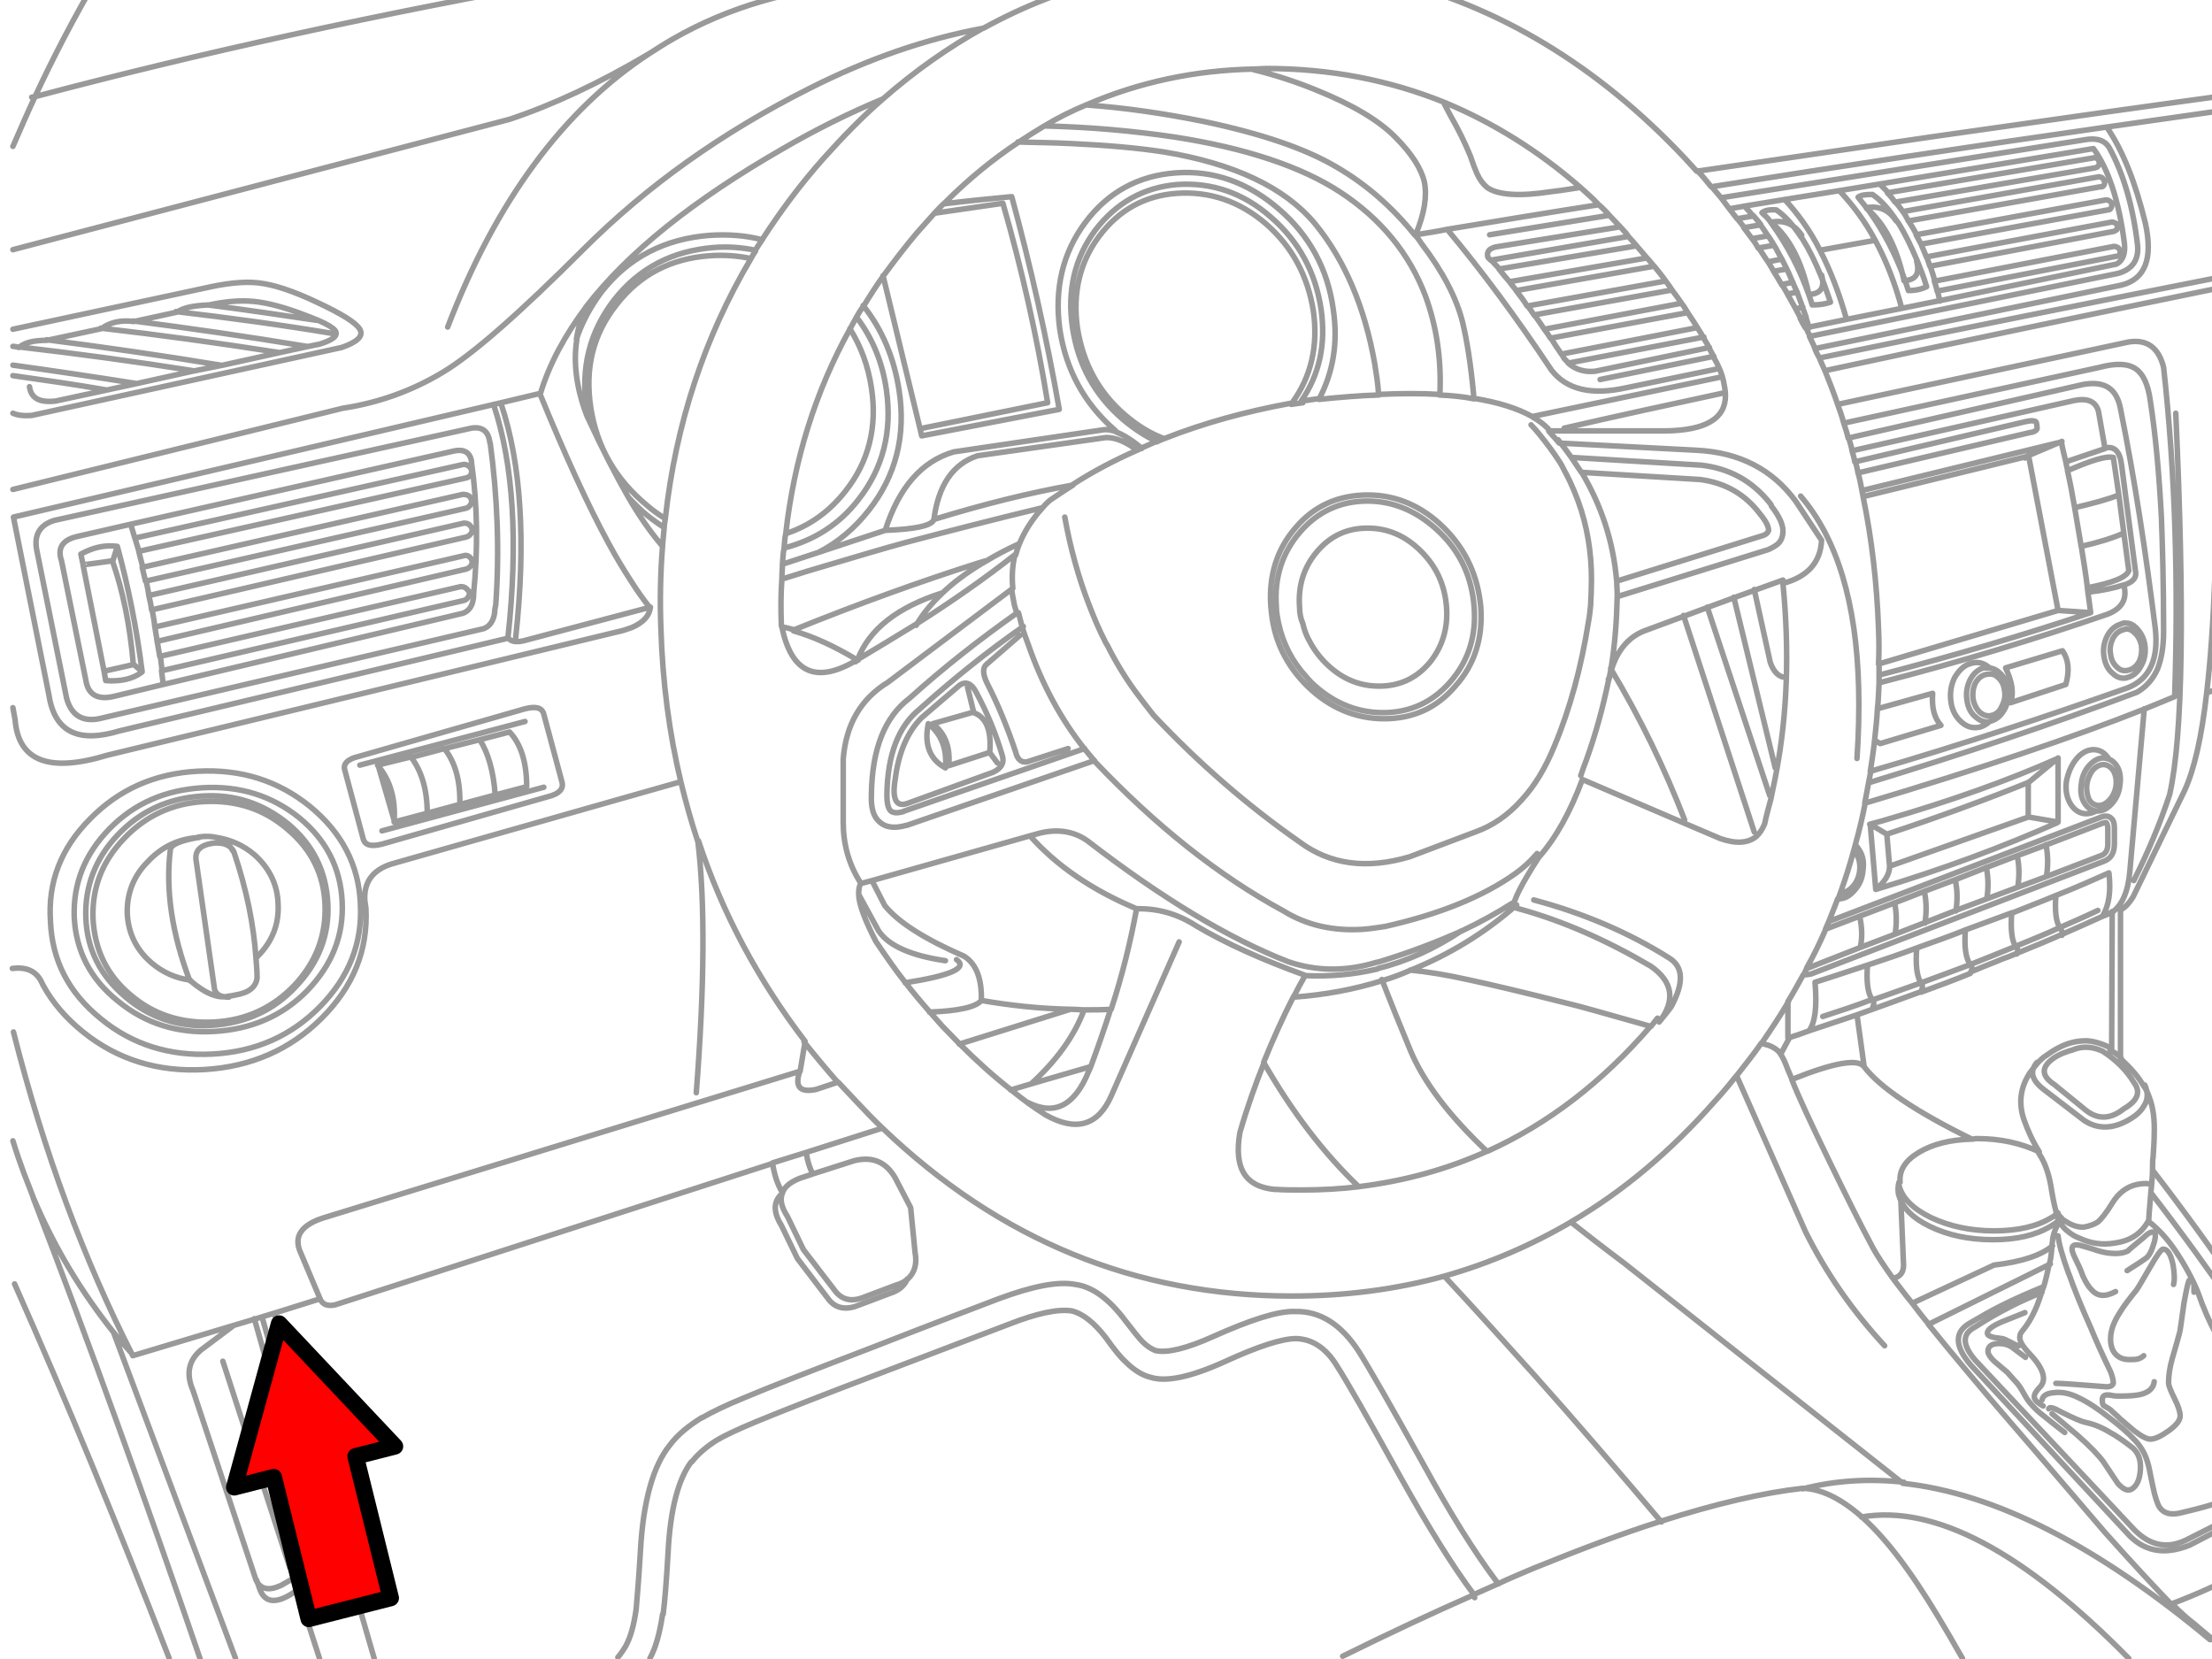 <?xml version="1.0" encoding="utf-8"?>

<!DOCTYPE svg PUBLIC "-//W3C//DTD SVG 1.1//EN" "http://www.w3.org/Graphics/SVG/1.1/DTD/svg11.dtd">
<svg version="1.1" id="Layer_1" xmlns="http://www.w3.org/2000/svg" xmlns:xlink="http://www.w3.org/1999/xlink" x="0px" y="0px"
	 width="400px" height="300px" viewBox="0 0 400 300" enable-background="new 0 0 400 300" xml:space="preserve">
<path fill="none" stroke="#999999" stroke-linecap="round" stroke-linejoin="round" stroke-miterlimit="3" d="M379.459,29.968
	c0.199-0.2,0.199-0.5,0.101-0.699c0-0.3-0.101-0.5-0.399-0.6c-0.199-0.2-0.399-0.2-0.699-0.101l-37.163,6.295
	c0.5,0.498,0.898,0.998,1.397,1.697l36.064-6.193C379.159,30.268,379.36,30.168,379.459,29.968L379.459,29.968z M380.457,33.465
	c0.102-0.2,0.2-0.5,0.102-0.699c-0.102-0.199-0.2-0.4-0.399-0.6c-0.199-0.1-0.399-0.2-0.6-0.2l-35.465,6.294
	c0.398,0.5,0.699,1.1,0.999,1.698l34.765-6.194C380.158,33.863,380.359,33.664,380.457,33.465z M382.557,40.357
	c-0.2-0.1-0.399-0.199-0.7-0.199l-33.467,6.293c0.2,0.5,0.398,1.1,0.6,1.699l33.168-6.295c0.199,0,0.399-0.199,0.6-0.3
	c0.1-0.2,0.199-0.5,0.1-0.698C382.955,40.656,382.756,40.458,382.557,40.357z M381.757,37.56c0.1-0.2,0.199-0.399,0.1-0.698
	c0-0.201-0.199-0.399-0.399-0.5c-0.198-0.201-0.398-0.201-0.698-0.201l-34.267,6.295c0.301,0.599,0.601,1.099,0.898,1.697
	l33.768-6.193C381.456,37.96,381.656,37.859,381.757,37.56z M383.256,46.052c0.1-0.2,0.198-0.5,0.1-0.699
	c-0.1-0.3-0.199-0.5-0.399-0.599c-0.199-0.1-0.398-0.2-0.699-0.2l-32.468,6.294c0.199,0.6,0.399,1.199,0.499,1.798l32.368-6.294
	C382.955,46.352,383.156,46.252,383.256,46.052L383.256,46.052z M381.456,26.771c2.599,4.796,4.297,10.689,5.097,17.683
	c0.199,2.598-0.999,4.297-3.598,4.996l-55.744,11.389c0.3,0.699,0.698,1.398,0.999,2.197l55.444-11.488
	c4.296-1.1,5.694-4.795,4.296-11.189c-1.798-7.393-4.097-13.187-6.992-17.383c-23.776,3.397-47.554,6.993-71.431,10.79l1.699,1.998
	l65.734-10.489C379.159,24.873,380.657,25.373,381.456,26.771z M311.228,35.762c0.499,0.699,0.999,1.298,1.498,1.998l2.797-0.5
	l7.293-1.199l9.89-1.598l7.293-1.199l38.563-6.395c2.697,3.697,4.595,9.392,5.594,17.084c0.2,1.798-0.198,3.097-1.397,3.796
	l-31.868,6.593l-6.895,1.398l-9.988,1.998l-6.794,1.398l-0.6,0.2c0.199,0.5,0.499,1.099,0.799,1.598 M380.957,22.975
	c8.192-1.197,16.283-2.297,24.477-3.496 M339.899,33.265c0.399,0.399,0.899,0.899,1.299,1.3l0.199,0.199 M336.002,35.662
	c0.5-0.399,1.299-0.5,2.598-0.5c1.599,1.099,2.997,2.697,4.396,4.795c0.102,0.1,0.2,0.3,0.301,0.398
	c1.198,1.898,2.298,4.196,3.396,6.793c0.6,1.5,1.199,2.997,1.698,4.695c-0.799,0.4-1.897,0.699-3.296,0.699
	c-0.2-0.6-0.399-1.299-0.601-1.799l0,0c-1.599-4.596-3.896-8.99-6.793-12.986C337.002,36.961,336.502,36.262,336.002,35.662
	L336.002,35.662z M342.697,36.462c0.499,0.599,0.999,1.198,1.398,1.798 M345.194,40.058c0.5,0.8,0.999,1.599,1.398,2.398
	 M337.5,37.56c2.299-0.399,4.097,0.4,5.396,2.398 M322.716,36.062c2.396,2.599,4.595,5.595,6.394,9.191l9.99-1.798
	c-1.799-3.397-3.996-6.295-6.494-8.991 M347.391,44.154c0.301,0.799,0.7,1.599,0.999,2.396 M350.388,52.746
	c0.101,0.5,0.301,1.099,0.398,1.697 M349.09,48.25c0.299,0.898,0.6,1.798,0.799,2.697 M327.711,55.143
	c-0.2-0.6-0.4-1.299-0.601-1.798l0,0c-1.599-4.595-3.896-8.991-6.794-12.987c-0.398-0.599-0.799-1.099-1.298-1.498
	c-0.101-0.101-0.3-0.301-0.399-0.399c0.499-0.4,1.299-0.601,2.598-0.5c1.599,1.099,2.998,2.696,4.396,4.795
	c0.101,0.101,0.199,0.299,0.299,0.399c1.199,1.897,2.299,4.096,3.396,6.793c0.6,1.498,1.1,2.996,1.699,4.694
	C330.207,54.943,329.11,55.143,327.711,55.143L327.711,55.143z M405.334,49.349c-25.774,5.095-51.25,10.19-76.324,15.386
	c0.299,0.799,0.699,1.599,0.999,2.297c24.476-5.295,49.551-10.489,75.325-15.783 M328.209,63.135c0.2,0.5,0.5,1.1,0.801,1.6
	 M333.406,76.521l46.254-10.09c2.997-0.799,5.194-0.699,6.594,0.301c1.3,0.898,2.197,2.797,2.598,5.793
	c0.999,6.494,1.599,13.487,1.998,20.979c0.2,5.295,0.399,12.188,0.399,20.68c0,2.798-0.399,4.995-1.1,6.793
	c-0.799,1.798-1.997,3.197-3.696,4.196c-15.385,5.794-31.567,11.188-48.552,16.383l-0.699,3.696
	c21.079-6.293,37.862-11.988,50.45-16.983c1.997-0.799,3.896-1.599,5.595-2.298c0.699-20.68,0.101-40.56-1.998-59.541
	c-0.898-3.596-2.997-5.095-6.293-4.595l-52.648,11.289C332.705,74.224,333.106,75.322,333.406,76.521
	c0.3,0.899,0.601,1.799,0.799,2.698l42.458-9.69c3.896-0.699,6.095,0.699,6.793,4.396c2.599,12.887,4.597,26.174,6.295,39.761
	c0.6,5.495-0.999,9.092-4.995,10.689c-14.687,5.195-30.07,10.29-46.454,15.084c-0.101,0.699-0.3,1.398-0.399,2.098 M336.701,88.71
	l36.063-8.792c0.2,1.199,0.5,2.298,0.8,3.596l7.093-2.396l-1.198-6.793c-0.5-1.698-1.897-2.397-4.396-1.898l-40.16,9.091
	c0.2,0.7,0.399,1.3,0.5,1.998l30.969-7.292c0.601-0.1,0.999-0.199,1.398-0.1c0.3,0,0.5,0.199,0.5,0.398l0.1,0.799
	c0.102,0.4-0.398,0.799-1.299,0.899l-31.068,7.292C336.302,86.611,336.502,87.611,336.701,88.71l0.199,1.099l29.371-7.193
	l6.594-2.797 M334.304,79.219c0.2,0.699,0.5,1.499,0.6,2.297 M335.503,83.415c0.199,0.698,0.398,1.499,0.499,2.198 M336.902,89.809
	c1.599,7.692,2.498,15.684,2.798,23.977c0.101,2.098,0.101,4.195,0,6.293l32.469-9.689l-5.296-27.771l-0.698,0.199 M330.009,67.031
	c0.799,1.998,1.599,3.996,2.297,6.094 M380.657,81.017c1.698-0.399,2.697,0.601,2.997,3.097l2.498,19.082
	c0.299,1.198-0.4,2.098-2.099,2.597c0.698,2.598-0.399,4.296-2.997,5.295c-12.787,4.396-26.475,8.592-41.259,12.388
	c-0.101,1.6-0.101,3.098-0.301,4.695l9.99-2.797c-0.2,2.597,0.3,4.494,1.498,5.794l-10.989,3.297c-0.398-0.2-0.698-0.399-0.999-0.7
	c-0.198,1.898-0.499,3.896-0.799,5.794 M375.163,91.807c3.396-0.799,5.994-1.499,7.992-2.298l-0.999-6.793
	c-1.398-0.3-4.097,0.599-8.292,2.397C374.365,87.311,374.764,89.509,375.163,91.807c0.399,2.299,0.8,4.695,1.198,7.094
	 M383.156,89.509l0.898,6.894l0.898,6.793c-0.398,1.198-2.896,2.197-7.492,3.097l0.101,0.799c2.697-0.3,4.896-0.799,6.394-1.299
	 M373.566,83.515c0.1,0.5,0.199,1.099,0.399,1.699 M344.294,50.748c2.197-0.1,2.896-1.299,2.298-3.497 M329.11,45.253
	c1.898,3.696,3.496,7.792,4.795,12.487 M339.1,43.455c1.998,3.695,3.597,7.791,4.795,12.287 M344.294,50.648
	c-1.3-5.895-3.496-10.291-6.794-12.988 M250.887-3.799c19.979,4.795,37.962,15.584,53.847,32.468l2.099,2.298
	c10.988-1.6,25.375-3.696,42.957-6.293c23.776-3.396,42.259-5.994,55.444-7.792 M384.055,96.402
	c-1.998,0.898-4.596,1.698-7.692,2.397c0.399,2.497,0.799,4.896,1.1,7.394 M372.166,110.388l5.895,0.399l-0.499-3.696
	 M384.555,112.686c0.6,0,1.198,0.299,1.697,0.799c0.8,0.799,1.398,1.799,1.599,3.098s0,2.598-0.6,3.695
	c-0.6,1.199-1.398,1.898-2.397,2.198c-0.1,0-0.199,0-0.299,0.101c-0.899,0.199-1.799-0.101-2.498-0.799
	c-0.898-0.699-1.398-1.799-1.599-3.098c-0.199-1.299,0-2.498,0.6-3.697c0.6-1.099,1.397-1.798,2.396-2.098
	C383.855,112.686,384.156,112.586,384.555,112.686L384.555,112.686z M385.952,114.384c0.699,0.599,1.1,1.397,1.298,2.397
	c0.102,0.998,0,1.897-0.398,2.797c-0.499,0.898-1.099,1.397-1.897,1.599c-0.799,0.2-1.499,0.101-2.099-0.5
	c-0.699-0.601-1.099-1.399-1.198-2.397c-0.2-1,0-1.898,0.399-2.797c0.5-0.899,1.099-1.398,1.897-1.599
	C384.655,113.585,385.354,113.785,385.952,114.384L385.952,114.384z M375.463,137.261c0.898-1.099,1.998-1.698,3.098-1.698
	c1.198,0,2.098,0.6,2.797,1.698c0.499,0.2,0.999,0.601,1.398,1.199c0.6,0.899,0.8,2.098,0.6,3.397c-0.1,1.299-0.6,2.498-1.398,3.396
	c-0.799,0.899-1.599,1.399-2.598,1.399h-0.3c-0.6,0.299-1.198,0.5-1.798,0.5c-1.1,0-2.099-0.601-2.798-1.699
	c-0.699-1.1-0.999-2.498-0.8-4.096C373.965,139.759,374.565,138.361,375.463,137.261L375.463,137.261z M379.06,146.652
	c-0.898-0.1-1.599-0.6-2.098-1.398c-0.601-0.898-0.8-2.098-0.601-3.396c0.101-1.299,0.601-2.498,1.398-3.396
	c0.8-0.898,1.697-1.398,2.598-1.398c0.3,0,0.6,0.1,0.999,0.2 M377.362,141.957c0.101-0.999,0.5-1.898,0.999-2.598
	c0.601-0.699,1.299-1.099,1.998-1.099s1.299,0.399,1.799,1.099c0.399,0.699,0.6,1.599,0.499,2.598
	c-0.1,0.998-0.499,1.898-1.099,2.598c-0.6,0.7-1.299,1.1-1.998,1.1c-0.8,0-1.398-0.4-1.799-1.1
	C377.461,143.855,377.262,142.955,377.362,141.957L377.362,141.957z M405.334,81.117c-2.697,4.994-4.297,12.586-4.797,22.776
	c-0.3,8.292-0.799,15.485-1.498,21.38l6.295-2.099 M399.039,125.273c-0.898,8.092-2.298,13.986-3.995,17.682l-9.291,19.182
	c-0.8,1.299-1.599,2.1-2.299,2.396v26.874l0.102,0.101c0.199,0.2,0.398,0.399,0.6,0.6c1.498,1.398,2.696,2.896,3.496,4.295
	l0.101,0.102c0.399,0.6,0.698,1.298,0.898,1.896c0.699,1.8,0.999,3.996,0.899,6.694c0,1.198-0.102,2.597-0.2,4.096
	c-0.102,0.699-0.102,1.498-0.102,2.397c5.396,6.993,10.79,14.386,15.984,22.078 M373.566,123.775l-9.99,3.297
	c0.601-1.698,0.3-3.797-0.898-6.295l10.29-3.097C374.065,119.279,374.265,121.277,373.566,123.775z M359.779,120.777
	c-0.999-0.898-2.097-1.199-3.396-0.799c-1.198,0.301-2.099,1.199-2.896,2.498c-0.7,1.399-0.898,2.797-0.7,4.396
	c0.2,1.598,0.9,2.797,1.899,3.695c0.999,0.899,2.097,1.199,3.396,0.899c0.6-0.2,1.198-0.5,1.697-0.999
	c-0.897,0.2-1.697-0.1-2.497-0.799c-0.898-0.699-1.397-1.698-1.598-3.098c-0.2-1.299,0-2.498,0.599-3.695
	c0.601-1.1,1.399-1.799,2.397-2.098C359.079,120.777,359.48,120.777,359.779,120.777c0.601,0.101,1.199,0.301,1.699,0.799
	c0.897,0.699,1.397,1.799,1.599,3.098c0.199,1.299,0,2.598-0.6,3.597c-0.6,1.099-1.398,1.798-2.397,2.099l-0.301,0.1
	 M378.061,110.787c-11.688,3.896-24.375,7.693-38.262,11.289c0,0.5,0,0.899,0,1.3 M339.498,128.171c-0.1,1.897-0.3,3.696-0.5,5.594
	 M325.614,89.709c6.594,7.691,10.09,19.279,10.489,34.666c0.1,3.996,0,8.292-0.3,12.787 M361.278,122.476
	c0.699,0.601,1.1,1.399,1.199,2.398c0.199,0.999,0,1.897-0.5,2.897c-0.399,0.898-0.999,1.397-1.798,1.598
	c-0.8,0.199-1.499,0-2.198-0.6c-0.6-0.6-0.999-1.398-1.199-2.398c-0.1-0.998,0-1.897,0.4-2.797c0.5-0.898,1.099-1.397,1.897-1.599
	C359.979,121.777,360.678,121.877,361.278,122.476L361.278,122.476z M339.799,120.078v2.099 M364.774,154.744l5.096-1.898
	l10.391-3.996c0.3-0.1,0.499-0.1,0.599-0.1c0.2,0.199,0.301,0.6,0.301,1.099v2.798c0,1.1-0.399,1.799-1.3,2.098l-9.89,3.797
	l-5.095,1.898l-5.596,2.098l-5.594,2.099l-5.595,2.196l-5.396,2.099l-6.294,2.397l-9.391,3.696l0,0c-0.102,0-0.102,0.101-0.3,0.101
	c-0.2,0.398-0.4,0.799-0.5,1.099c0.3,0.101,0.8,0,1.299-0.1l52.947-20.38c1.299-0.5,1.897-1.498,1.897-3.197v-2.797
	c0-0.899-0.199-1.499-0.6-1.799c-0.399-0.398-0.999-0.5-1.798-0.199l-49.251,18.882c-0.2,0.499-0.4,0.897-0.601,1.397l6.294-2.396
	l6.294-2.396l5.396-2.1l5.595-2.098l5.594-2.198L364.774,154.744c0.4,1.897,0.4,3.795,0.102,5.693 M353.584,159.14
	c0.399,1.897,0.399,3.796,0.102,5.595 M347.99,161.238c0.399,1.897,0.399,3.797,0.102,5.693 M364.475,171.128
	c2.697-1.1,5.395-2.198,7.992-3.396c-0.7-1.1-0.899-3.098-0.7-5.796c-2.599,1.101-5.294,2.099-7.992,3.197
	C363.574,168.031,363.775,170.029,364.475,171.128l0.1,0.1c0.3,0.3,0.399,0.699,0.101,1.299 M359.18,156.842
	c0.398,1.898,0.398,3.797,0.1,5.693 M326.113,176.223c-0.898,1.6-1.799,3.297-2.798,4.896v6.594c1.3-0.4,2.498-0.8,3.797-1.299
	c1.1-1.399,1.498-4.296,1.1-8.792c3.196-0.998,6.394-2.099,9.49-3.098c2.997-0.999,5.994-1.998,8.892-3.097
	c2.997-1.1,5.994-2.099,8.892-3.297c2.797-0.999,5.595-2.098,8.393-3.098 M338.199,149.05l0.999,11.788
	c1.698-1.398,2.498-2.797,2.498-4.195l-0.5-5.795L338.199,149.05z M341.198,150.848c9.69-3.195,18.282-6.395,25.675-9.391
	l5.194-4.295c-8.99,3.996-19.38,7.691-31.069,11.089c-0.897,0.3-1.896,0.5-2.896,0.799 M335.202,153.845
	c0.2,0.2,0.301,0.399,0.5,0.601c0.499,0.799,0.699,1.799,0.6,2.896c-0.101,1.1-0.499,2.098-1.198,2.896s-1.398,1.199-2.298,1.199
	l0,0l-0.399,1.098h0.101c0.999,0,1.998-0.498,2.896-1.598c0.898-1,1.398-2.197,1.498-3.695c0.2-1.5-0.1-2.698-0.799-3.697
	c-0.2-0.299-0.399-0.6-0.6-0.799C335.404,153.146,335.303,153.445,335.202,153.845c-0.698,2.599-1.498,5.095-2.396,7.593
	 M332.306,162.535c-0.499,1.398-1.1,2.798-1.599,4.098 M342.596,163.236c0.398,1.897,0.398,3.797,0.101,5.693 M346.592,171.527
	c-0.2,2.798,0,4.695,0.6,5.896l0.1,0.1l0.101,0.101v0.101c2.997-1.099,5.994-2.198,8.892-3.297c-0.799-1.1-1.099-3.098-0.898-6.095
	 M337.7,174.524c-0.2,2.697,0,4.695,0.6,5.794l0.101,0.2l0.1,0.101v0.101l0.101,0.101c2.997-0.999,5.895-2.099,8.791-3.098
	c0.2,0.199,0.301,0.6,0.2,0.999l-0.101,0.3c0,0.101-0.101,0.199-0.101,0.399c2.997-1.101,5.994-2.198,8.892-3.396
	c0.399-0.699,0.399-1.299,0-1.599c2.798-1.1,5.494-2.198,8.192-3.297 M338.699,180.818c0.101,0.199,0.199,0.499,0.101,0.899
	l-0.101,0.3c0,0.101-0.101,0.199-0.101,0.299 M327.112,186.413c2.897-0.999,5.794-1.898,8.691-2.897
	c3.896-1.397,7.792-2.797,11.588-4.196 M329.61,183.815c3.097-0.999,6.094-1.998,8.99-3.097 M335.803,183.516l1.299,9.392
	c2.797,3.695,9.29,8.092,19.479,13.087c0.301,0,0.5-0.101,0.899-0.101c4.195,0,7.892,0.799,11.288,2.397
	c-1.198-1.898-2.098-3.896-2.797-5.896c-0.999-2.997-0.601-5.794,1.099-8.392c0.5-0.699,0.999-1.298,1.499-1.897l0.101-0.101
	c0.398-0.399,0.799-0.799,1.299-1.099c1.498-1.1,2.997-1.898,4.396-2.299c0.999-0.3,1.998-0.398,2.997-0.398
	c1.498,0.1,2.997,0.6,4.495,1.397l0.101-24.774c-0.199,0.1-0.398,0.3-0.6,0.399c-0.3,0.1-0.6,0.299-0.999,0.399
	c-2.396,1.099-4.896,2.196-7.393,3.296c-2.697,1.199-5.396,2.298-8.093,3.396c-0.898,0.399-1.897,0.8-2.798,1.1
	c-1.598,0.699-3.297,1.299-4.895,1.998c-0.3,0.1-0.5,0.199-0.8,0.3 M336.302,165.734c0.399,1.897,0.5,3.795,0.101,5.594
	 M341.698,156.643l25.074-8.892v-6.294 M369.969,152.746c0.398,1.897,0.398,3.796,0.1,5.693 M379.36,164.635
	c-2.298,1.1-4.596,2.098-6.893,3.098l0.1,0.198l0.1,0.101c0.2,0.3,0.301,0.601,0.2,1.1 M387.75,128.171l-2.597,29.271
	c-0.301,3.797-1.398,6.295-3.298,7.594 M371.767,161.937c3.297-1.298,6.494-2.696,9.591-4.096c0.399,3.397,0,5.994-1.198,7.894
	 M370.768,191.808c-1.698,1.498-1.398,2.897,0.699,4.296l5.395,4.396c2.299,1.998,4.696,1.998,7.193,0
	c2.598-1.499,3.098-3.099,1.798-4.795c-1.198-1.998-2.997-3.896-5.594-5.596c-1.898-0.898-3.797-0.999-5.596-0.199l-0.398,0.1
	C372.665,190.509,371.568,191.108,370.768,191.808L370.768,191.808z M383.556,191.308c-0.601-0.599-1.3-1.099-1.998-1.397
	 M366.871,147.751l5.295,0.899v-11.59 M337.301,145.154c-0.499,2.597-1.1,5.095-1.798,7.592 M339.198,160.838
	c11.988-3.596,22.979-7.691,32.867-12.088 M393.446,74.724c1.6,35.265,1.299,58.242-1.099,68.933
	c-1.698,5.193-3.896,10.39-6.494,15.584 M389.05,214.585c0-0.601-0.898-0.699-2.599-0.399c-1.896,0.399-3.396,1.599-4.495,3.396
	s-1.997,2.896-2.598,3.396c-0.6,0.399-1.397,0.699-2.396,0.898c-0.8,0.101-1.799-0.101-2.897-0.698c-0.3-0.2-0.699-0.4-0.999-0.6
	l-0.999-1.101l-0.199,0.102c0.101,0.499,0.299,0.897,0.499,1.099v0.1l0.102,0.2c0.398,0.699,0.897,1.299,1.598,1.798
	c0.5,0.4,1.101,0.801,1.898,1.1c2.098,0.999,4.296,1.3,6.493,0.898c2.798-0.398,4.795-1.697,6.095-4.096
	c0.1-1.898,0.299-3.597,0.398-5.194L389.05,214.585L389.05,214.585c0.101-1.1,0.198-2.198,0.198-3.197 M368.369,192.107
	c-1.397,1.6-0.999,3.196,1.199,4.896l7.292,5.595c2.698,1.798,5.795,1.6,9.191-0.8c0.799-0.599,1.299-1.198,1.697-1.897
	c0.699-1.1,0.699-2.396,0.101-3.695 M368.571,208.291l0.199,0.398c0.999,1.499,1.699,3.497,2.099,5.794
	c0.3,1.898,0.6,3.397,0.898,4.496l0.399,0.399 M371.767,218.98c0,0.2,0.101,0.399,0.101,0.601c-0.3,0.198-0.5,0.398-0.898,0.6
	c-2.599,1.598-6.094,2.397-10.391,2.397c-4.195,0-7.991-0.801-11.389-2.397c-3.297-1.599-5.295-3.597-5.795-5.895
	c0-0.2,0-0.301,0-0.5c-0.199,0.698-0.199,1.398-0.1,2.099l0.1,0.3c0.6,2.197,2.498,4.097,5.595,5.594
	c3.297,1.6,7.095,2.398,11.39,2.398c4.296,0,7.691-0.8,10.39-2.398c0.5-0.3,0.999-0.599,1.399-0.999 M384.655,229.77
	c1.898-1.197,3.098-1.998,3.596-2.396c0.4-0.399,0.801-1.1,1.101-2.099c0.398-1.099,0.499-1.897,0.3-2.298
	c-0.3-0.398-0.999-0.2-1.998,0.799c-1.799,1.499-2.798,2.299-2.798,2.398c-0.898,0.499-2.098,0.599-3.695,0.399
	c-0.7-0.102-1.599-0.301-2.697-0.7c-1.299-0.399-1.998-0.6-2.397-0.698c-0.699-0.101-1.099-0.101-1.299,0.299
	c-0.199,0.399,0,1.101,0.5,2.1c0.398,0.799,0.898,1.798,1.397,3.195c0.5,1.1,0.999,1.898,1.499,2.398
	c1.1,1.298,2.497,1.397,4.396,0.398 M372.467,220.879c-0.801,1.198-1.199,2.396-1.299,3.396c0,0.301-0.102,0.6-0.102,0.899
	c-0.1,1.398-0.199,2.396-0.398,3.097l-0.101,0.3c-0.3,1.398-0.6,2.798-0.999,4.097c-0.101,0.3-0.3,0.699-0.398,0.999
	c0,0.1-0.102,0.3-0.102,0.398c-0.199,0.699-0.499,1.398-0.699,1.998c-0.499,1.198-0.999,2.197-1.498,2.997
	c-0.199,0.3-0.5,0.799-0.999,1.398c-0.398,0.5-0.6,0.799-0.6,1.1c-0.199,0.799,0.399,1.798,1.698,3.196
	c2.598,2.697,3.197,4.795,1.897,6.094c-0.699,0.699-0.999,1.299-0.999,1.599c-0.101,0.601,0.499,1.199,1.599,1.799 M372.166,223.476
	c0.101,1.199,0.699,3.497,1.897,6.794l0.101,0.199c0.8,2.298,2.099,5.595,3.896,9.591c0.898,2.197,2.099,4.896,3.597,7.992
	c0.399,0.999,0.5,1.698,0.5,2.098c-0.2,0.5-0.7,0.699-1.599,0.601c-4.995-0.399-7.894-0.601-8.792-0.601 M387.652,245.154
	c-0.3,0.301-0.699,0.5-1.099,0.601c-0.4,0.1-0.899,0.1-1.499,0.1c-1.199,0-1.998-0.398-2.599-1.099
	c-0.499-0.6-0.799-1.499-0.799-2.598c0-1.599,0.6-3.196,1.798-4.995c0.601-0.998,1.6-2.298,2.897-3.896
	c0.3-0.398,1.099-1.798,2.497-4.194c1.198-2.099,1.998-3.197,2.298-3.197c0.8,0,1.398,0.898,1.799,2.798
	c0.299,1.698,0.299,2.897,0.1,3.596 M388.551,220.879c1.896,1.498,3.496,3.297,4.895,5.395c1.798,2.697,3.099,5.194,3.996,7.394
	c0.999,2.896,2.098,5.395,3.396,7.792c1.397,2.598,2.896,4.694,4.495,6.294 M396.741,233.666c0-0.601,0-0.999,0-1.299
	c-0.1-0.601-0.398-0.899-0.799-0.899c-0.2,0-0.5,1.398-0.999,4.097c-0.5,3.396-0.7,5.194-0.8,5.396
	c-0.3,1.099-0.699,2.598-1.299,4.595c-0.499,1.698-0.699,3.197-0.699,4.496c0,0.499,0.4,1.498,1.099,2.896
	c0.7,1.399,0.999,2.398,0.999,3.099c0,0.799-0.697,1.698-2.098,2.697c-1.398,0.998-2.497,1.498-3.297,1.498
	c-0.601,0-1.599-0.499-2.896-1.498c-1.198-0.999-1.897-1.6-2.099-1.8c-0.299-0.198-0.599-0.499-1.099-0.999
	c-0.6-0.499-0.999-0.897-1.1-0.999c0,0-0.398-0.299-1.099-0.698c-0.3-0.101-0.399-0.499-0.399-1.1c0-0.6,0.3-0.898,0.898-0.898
	c0.2,0,0.5,0,0.898,0.101c0.399,0.101,0.898,0.101,1.498,0.101c1.699,0,3.099-0.101,3.996-0.399c1.299-0.399,1.998-1.199,2.1-2.198
	 M388.949,215.684c5.494,7.093,10.89,14.586,16.385,22.479 M343.595,213.785c-0.2-2.099,0.898-3.896,3.396-5.396
	c2.498-1.498,5.695-2.297,9.491-2.396 M337.102,192.906c-1.1-1.499-5.396-0.8-13.087,2.298c1.198,3.097,3.496,7.991,6.692,14.585
	c3.098,6.395,5.795,11.789,7.992,15.885c0.699,1.299,1.897,3.097,3.597,5.495c1.499-0.301,2.099-1.3,1.897-3.099l-0.499-11.987
	 M342.296,231.169c0.999,1.298,2.099,2.797,3.497,4.495l14.784-6.895c5.096-0.599,8.593-1.798,10.591-3.496 M365.073,243.356
	c-0.2,0-0.7-0.199-1.398-0.6c-0.8-0.399-1.398-0.699-1.6-0.699c-0.599-0.1-0.998-0.1-1.498-0.2c-0.8-0.198-1.198-0.398-1.198-0.799
	c0-0.6,0.898-1.299,2.797-2.098c0.999-0.399,2.299-0.899,3.996-1.6 M366.273,245.454c-1.198-0.899-1.998-1.498-2.396-1.798
	c-0.699-0.5-1.499-0.699-2.397-0.699c-1.299,0-1.998,0.499-1.998,1.397c0,0.499,0.499,1.3,1.6,2.197
	c0.599,0.5,1.197,0.999,1.896,1.599c0.899,0.999,1.499,1.698,1.798,1.998c0.5,0.601,0.899,1.3,1.399,2.198
	c0.599,1.099,1.697,2.397,3.396,3.696c0.899,0.699,2.197,1.798,3.796,2.997 M369.57,232.667c-2.697,1.099-5.194,2.196-7.593,3.396
	c-1.998,0.999-3.896,2.099-5.595,3.098c-2.997,1.599-2.997,4.195,0,7.691l28.071,30.171c2.997,3.496,6.793,4.295,11.489,2.397
	l9.29-4.796 M405.334,273.427l-10.092,5.095c-3.396,1.6-6.492,0.999-9.391-1.998l-28.671-30.568c-2.398-2.799-2.398-4.796,0-5.994
	c1.998-1.299,4.194-2.599,6.793-3.896c1.599-0.8,3.396-1.599,5.295-2.396 M345.793,235.664c0.898,1.197,1.897,2.497,2.995,3.796
	l21.979-10.89 M354.884,299.9c-0.899-1.499-1.6-2.797-2.298-3.996c-2.798-4.795-5.295-8.791-7.594-11.987
	c-2.896-4.097-5.693-7.293-8.392-9.69c-3.796-3.297-7.293-4.995-10.589-5.095c-7.193,0.799-15.784,2.797-25.774,5.994
	c-6.993,2.197-14.586,5.095-22.978,8.491c-2.099,0.898-4.296,1.798-6.395,2.797l-4.496,1.998c0.102,0.2,0.2,0.3,0.301,0.5
	 M369.27,253.146c0.1-0.698,0.799-1.198,2.098-1.299c1.398-0.199,2.897,0.101,4.496,0.899c1.698,0.799,3.496,1.998,5.396,3.496
	c1.998,1.499,3.596,2.896,4.896,4.296c1.099,1.198,1.798,2.498,2.197,3.896c0.3,0.898,0.499,2.297,0.898,4.097
	c0.399,2.098,0.898,3.496,1.3,4.096c0.799,1.099,2.098,1.398,3.996,0.898c3.396-0.8,5.493-1.397,6.492-1.799
	c2.298-0.897,3.796-1.998,4.396-3.396 M371.068,255.645c0.5,0.399,1.998,1.697,4.496,3.796c2.397,2.099,3.996,3.796,4.795,4.896
	l2.598,3.896c0.999,1.1,1.799,1.498,2.599,0.999c0.897-0.599,1.397-1.798,1.498-3.497c0.101-1.798-0.399-3.096-1.498-3.995
	c-1.699-1.299-2.997-2.197-3.797-2.598c-1.599-0.999-3.098-1.599-4.495-1.897c-0.999-0.199-2.498-0.898-4.496-1.897
	c-1.398-0.8-2.197-0.999-2.297-0.6 M405.334,284.315c-3.896,2.099-8.094,3.996-12.589,5.694c1.498,1.499,2.798,2.697,3.996,3.597
	c1.1,0.899,2.099,1.798,3.098,2.599c0.999,0.898,1.997,1.697,2.896,2.597c0.399,0.301,0.799,0.7,1.099,0.999 M348.691,239.46
	c4.195,5.194,9.19,11.188,14.984,17.882c3.196,3.697,8.892,10.291,16.982,19.781c4.896,5.494,8.893,9.79,11.988,12.986
	 M336.602,274.325c13.287-2.298,29.371,6.294,48.353,25.574 M340.798,243.356c-5.896-6.394-10.591-13.187-14.286-20.58
	l-12.487-28.271c-1.199,1.498-2.498,3.097-3.896,4.596c-7.992,9.091-16.685,16.384-26.074,21.878
	c2.396,1.898,5.595,4.396,9.591,7.394l50.45,39.859c16.683,1.8,35.165,11.289,55.545,28.272 M213.225,170.328l-12.289,27.873
	c-2.397,5.395-6.395,6.492-11.888,3.396c-1.1-0.699-2.099-1.397-3.098-2.098c-1.099-0.799-2.098-1.6-3.097-2.397
	c-3.196-2.498-6.293-5.295-9.291-8.292c-1.099-1.099-2.098-2.198-3.197-3.297c-0.799-0.898-1.498-1.698-2.297-2.598
	c-1.499-1.698-2.997-3.496-4.396-5.295c-1.898-2.397-3.598-4.896-5.295-7.394c-1.998-3.896-3.098-6.793-3.098-8.591
	c0-0.8,0.101-1.499,0.399-1.897c-2.198-3.396-3.197-7.094-3.197-11.09v-11.388c0.5-6.293,3.197-10.89,8.092-13.886l22.578-16.983
	c-0.2-2.098-0.1-4.096,0.399-6.094c-5.596,4.396-11.589,8.592-18.083,12.688c-3.396,2.098-6.894,4.195-10.39,6.293l-0.5,0.301
	c-7.093,4.096-11.487,1.998-13.187-6.194c-0.1-0.101-0.1-0.3-0.1-0.399c-0.101-2.797-0.101-5.595,0.1-8.293
	c0-0.898,0.1-1.797,0.1-2.697c0.101-1,0.101-1.998,0.299-2.897c0.101-0.899,0.101-1.798,0.301-2.597
	c1.499-13.387,5.395-25.773,11.588-36.963c0.399-0.699,0.799-1.499,1.199-2.198c0.398-0.699,0.799-1.397,1.298-1.998
	c1.099-1.798,2.298-3.696,3.597-5.495c1.898-2.597,3.896-5.195,5.994-7.691c1.099-1.199,2.197-2.498,3.296-3.696
	c0.6-0.601,1.099-1.199,1.798-1.798c4.196-4.196,8.691-7.893,13.387-10.989c1.499-0.999,3.098-1.998,4.597-2.896
	c2.498-1.5,5.095-2.797,7.792-3.896c9.291-3.996,19.381-6.194,30.17-6.395c0.699,0,1.499-0.1,2.198-0.1
	c11.487,0,22.277,2.098,32.366,6.194c8.593,3.597,16.685,8.592,24.276,15.185c1.1,0.999,2.298,1.998,3.396,3.197
	c0.699,0.599,1.398,1.299,1.998,1.998l1.898,1.998l1.099,1.199l0.5,0.699c0.499,0.5,0.999,1.098,1.498,1.697
	c0.601,0.7,1.199,1.398,1.798,2.098c0.5,0.5,0.899,1.1,1.398,1.6c0.7,0.898,1.399,1.697,1.998,2.597c0.4,0.5,0.8,1.099,1.199,1.698
	c0.6,0.799,1.199,1.599,1.798,2.498c0.399,0.5,0.7,1.099,1.1,1.697c0.601,0.899,1.198,1.799,1.798,2.797
	c0.399,0.601,0.699,1.1,1,1.699c0.398,0.6,0.8,1.299,1.099,1.998l0.699,1.299l0.101,0.299l0.1,0.201
	c0.399,0.699,0.699,1.397,0.999,2.098c0.2,0.5,0.399,1.099,0.5,1.599c0.199,0.999,0.399,1.898,0.399,2.798
	c0,4.195-3.597,6.293-10.89,6.394h-21.079c0.199,0.2,0.3,0.399,0.5,0.599c0.499,0.5,0.897,0.999,1.397,1.6l24.875,1.299
	c7.793,0.398,13.688,3.496,17.882,9.191l4.696,7.092c-0.2,3.996-2.498,6.594-6.993,7.793c0.299,2.996,0.499,5.994,0.601,9.091
	c0.1,2.897,0.1,5.794,0,8.592c-0.2,5.694-0.8,11.188-1.8,16.483c-0.3,1.697-0.698,3.295-0.997,4.895
	c-0.4,1.499-0.801,2.896-1.101,4.396c-0.398,0.998-0.897,1.697-1.498,2.297c-1.499,1.199-3.597,1.398-6.494,0.4l-6.094-2.599
	l-18.881-8.093c-2.198,5.896-4.796,10.59-7.893,14.087c-3.098,4.795-4.597,7.792-4.597,8.991l0.999,0.299
	c7.992,2.197,15.885,5.694,23.877,10.391c3.995,2.797,4.495,6.193,1.498,10.09c0.699-0.898,1.499-1.799,2.198-2.797
	c2.297-4.296,2.197-7.192-0.4-8.792c-7.292-4.595-15.483-8.092-24.476-10.489 M312.726,37.76c0.5,0.6,0.899,1.199,1.397,1.798
	l2.897-0.5c-0.5-0.599-0.999-1.198-1.499-1.698 M314.123,39.459c0.399,0.599,0.899,1.099,1.3,1.697l2.997-0.5
	c-0.399-0.6-0.899-1.099-1.398-1.697 M315.323,41.156c0.5,0.699,1,1.3,1.499,1.998l2.897-0.5c-0.499-0.699-0.899-1.397-1.399-1.998
	 M319.719,42.654c0.398,0.5,0.699,1.1,1.099,1.698c0.499,0.8,0.899,1.698,1.399,2.498c0.299,0.601,0.599,1.199,0.897,1.798
	c0.399,0.799,0.699,1.6,1.101,2.498c0.299,0.6,0.499,1.199,0.799,1.799c0.299,0.898,0.699,1.797,0.999,2.797
	c0.199,0.6,0.499,1.199,0.6,1.797c0.199,0.601,0.399,1.199,0.499,1.799 M322.217,46.851l-2.498,0.5c0.3,0.5,0.699,1.099,0.999,1.698
	l2.396-0.398 M316.822,43.154c0.4,0.5,0.8,1.1,1.1,1.698l2.896-0.5 M318.021,44.853c0.6,0.8,1.099,1.698,1.698,2.498
	 M320.418,40.158c2.298-0.399,4.096,0.398,5.395,2.396 M306.932,30.867c0.897,0.898,1.698,1.897,2.497,2.896 M261.177,18.779
	c0.398,0.799,0.799,1.498,1.099,2.099c1.499,2.598,2.697,5.095,3.597,7.293c0.499,1.498,0.899,2.497,1.198,3.196
	c0.5,1.099,1.101,1.897,1.799,2.498c1.898,1.397,5.794,1.697,11.588,0.799c0.899-0.1,2.498-0.301,4.896-0.699 M226.612,12.585
	c3.696,0.899,7.492,2.098,11.389,3.696c6.693,2.697,11.488,5.595,14.386,8.592c2.997,2.996,4.696,5.794,5.194,8.092
	c0.5,2.498,0,5.693-1.599,9.491c1.898-0.3,3.896-0.601,5.794-0.999c9.092-1.499,18.083-2.997,27.073-4.396 M255.882,42.456
	c0.398,0.5,0.8,0.999,1.099,1.499c3.896,5.095,6.395,9.89,7.493,14.285c0.799,3.297,1.498,7.692,1.998,13.088c0,0.199,0,0.5,0,0.699
	c4.396,0.699,7.892,1.797,10.589,3.297c11.389-2.397,22.878-4.795,34.366-7.193 M292.744,41.057l-22.276,3.598
	c-1.199,0.299-1.698,0.898-1.399,1.897c0.2,0.2,0.3,0.3,0.5,0.5l24.875-4.295 M302.336,52.445l-24.877,4.496
	c0.601,0.799,1.199,1.698,1.8,2.598l24.774-4.695 M295.943,44.453l-24.876,4.197c0.6,0.799,1.199,1.498,1.898,2.297l24.774-4.295
	 M299.038,48.15l-24.875,4.396c0.699,0.899,1.398,1.798,1.998,2.797l24.875-4.496 M272.965,50.947
	c0.398,0.599,0.898,1.099,1.299,1.697 M306.932,59.238l-24.576,4.795c0.2,0.201,0.3,0.5,0.5,0.8c0.3,0.299,0.499,0.599,0.899,0.799
	l24.375-4.694 M305.133,56.542l-24.676,4.596c0.6,0.999,1.198,1.897,1.897,2.897 M279.259,59.539c0.398,0.5,0.799,1.099,1.099,1.599
	 M276.262,55.343c0.398,0.5,0.799,1.099,1.197,1.698 M184.053,25.672c2.696,0.1,5.994,0.1,9.89,0.3
	c6.395,0.3,11.888,0.799,16.483,1.499c12.688,2.098,21.879,6.395,27.373,12.987c5.395,6.593,8.99,15.085,10.789,25.274
	c0.3,1.898,0.6,3.696,0.699,5.594c4.096-0.199,7.792-0.199,11.088,0c0.302-6.394-0.6-12.287-2.598-17.781
	c-2.896-7.692-8.091-13.986-15.384-18.781c-6.993-4.595-17.084-7.992-30.07-9.99c-7.393-1.099-15.185-1.799-23.477-1.998
	 M260.278,71.427c2.198,0.101,4.296,0.3,6.294,0.699 M260.377,96.302c3.797,3.696,5.795,8.192,6.193,13.485
	c0.399,5.195-0.999,9.69-4.296,13.488c-3.196,3.695-7.293,5.594-12.188,5.594c-4.896,0-9.291-1.897-13.087-5.594
	c-0.2-0.301-0.5-0.5-0.699-0.8c-2.599-2.797-4.296-6.094-5.097-9.79c-0.198-0.999-0.398-1.998-0.398-2.996
	c-0.399-5.296,1.099-9.791,4.296-13.488c3.197-3.695,7.293-5.594,12.188-5.594C252.186,90.607,256.58,92.605,260.377,96.302
	L260.377,96.302z M261.177,95.503c3.996,3.996,6.094,8.791,6.594,14.286c0.399,5.595-1.1,10.39-4.596,14.285
	c-3.396,3.996-7.692,5.895-12.888,5.895c-5.194,0-9.891-1.998-13.887-5.895l-0.1-0.1c-3.197-3.197-5.295-6.992-6.096-11.289
	c-0.198-0.998-0.3-1.998-0.398-2.996c-0.399-5.596,1.099-10.391,4.496-14.287c3.396-3.996,7.792-5.894,13.087-5.894
	C252.486,89.509,257.181,91.507,261.177,95.503z M281.757,79.519c0.799,0.999,1.598,2.099,2.396,3.197l23.376,1.397h0.102
	c5.095,0.601,9.091,2.797,12.287,6.693c0.101,0.2,0.3,0.301,0.398,0.6v0.101c1.399,1.798,2.1,3.297,2.1,4.496
	c0,0.999-0.301,1.897-1.101,2.498c-0.398,0.3-0.897,0.599-1.598,0.899l0,0l-27.273,8.491c-0.1,4.296-0.398,8.591-1.099,12.888
	l-0.399,2.098c0.2-0.699,0.299-1.299,0.499-1.898c1.101-3.496,3.099-5.794,5.896-6.893l7.293-2.697l4.296-1.6l4.895-1.797
	l3.598-1.299l4.994-1.798 M276.862,76.822c0.499,0.5,0.999,1.099,1.498,1.697c1.299,1.6,2.498,3.197,3.597,4.896
	c0.399,0.599,0.699,1.199,0.999,1.798c1.199,2.198,2.198,4.595,2.997,7.093c1.398,4.496,1.998,9.291,1.798,14.286
	c0,0.899-0.1,1.798-0.1,2.696c-0.1,1-0.2,2.099-0.398,3.098c-1.3,8.191-3.298,15.686-6.194,22.578
	c-1.599,3.896-3.496,7.093-5.895,9.689c-2.497,2.797-5.295,4.695-8.392,5.795l-11.889,4.494c-7.792,2.299-14.387,1.399-19.881-2.695
	c-9.591-6.694-18.382-14.387-26.373-22.879c-1.101-1.397-2.198-2.797-3.298-4.295c-1.897-2.598-3.596-5.395-5.095-8.392
	c-0.1-0.2-0.3-0.399-0.398-0.7c-1.1-2.098-1.998-4.295-2.897-6.593c-1.897-4.896-3.396-10.29-4.396-15.884 M284.155,82.716
	c0.601,0.899,1.198,1.798,1.798,2.696l21.479,1.3c4.596,0.599,8.191,2.696,10.889,6.293l0,0c0.999,1.198,1.499,2.198,1.499,2.897
	c-0.1,0.399-0.398,0.698-0.898,0.898l-26.573,8.292l0.1,2.198v0.4 M277.16,75.423c1.1,0.599,1.998,1.299,2.797,2.099
	 M324.215,51.047l-1.998,0.4c0.299,0.5,0.697,1.099,0.998,1.697l1.799-0.3 M320.718,49.049c0.499,0.799,0.999,1.6,1.499,2.498
	 M326.613,57.341l-1.1,0.2c0.3,0.6,0.6,1.199,0.999,1.798 M326.013,55.543l-1.299,0.3l0.898,1.698 M323.215,53.145l1.499,2.697
	 M261.676,41.457c6.193,7.393,12.487,15.884,18.882,25.475c2.697,3.497,7.192,4.596,13.485,3.197l16.885-3.497 M283.555,65.633
	c1.298,1.199,2.997,1.697,4.895,1.499l20.681-4.295 M309.928,64.434l-20.579,4.196 M269.668,47.051c0.5,0.5,0.998,1.1,1.498,1.6
	 M269.367,42.456l21.479-3.497 M282.856,77.421c9.59-2.198,19.181-4.296,28.971-6.394 M327.112,53.244
	c-1.299-5.895-3.496-10.289-6.794-12.986 M156.08,55.242c3.496,4.396,5.595,9.49,6.493,15.285c1.299,8.291-0.6,15.584-5.494,21.778
	c-2.598,3.296-5.594,5.794-9.091,7.593l12.087-3.996c2.498-7.793,6.595-12.488,12.389-14.187l27.072-3.996
	c0.7-0.101,1.499,0.101,2.299,0.299c-0.101-0.1-0.2-0.2-0.301-0.299c-5.495-4.795-8.791-10.89-9.89-18.183
	c-0.999-7.291,0.5-13.785,4.596-19.28c4.097-5.495,9.592-8.492,16.385-8.991s12.986,1.698,18.58,6.494
	c5.596,4.795,8.893,10.889,9.892,18.182c0.898,5.994,0,11.389-2.599,16.284c3.896-0.399,7.492-0.7,10.891-0.799 M201.836,78.119
	c1.298,0.5,2.896,1.5,4.595,2.897c0.898-0.399,1.799-0.799,2.697-1.198c-2.099-1-4.097-2.299-6.095-3.996
	c-5.095-4.396-8.092-9.891-9.091-16.584c-0.999-6.692,0.399-12.586,4.096-17.582c3.798-4.996,8.792-7.793,14.886-8.293
	c6.193-0.398,11.889,1.5,16.884,5.896c5.095,4.396,8.092,9.99,9.091,16.685c0.899,6.293-0.3,11.787-3.596,16.582l0.799-0.1
	c0.699-0.1,1.398-0.2,2.098-0.3 M209.128,79.919c0.398-0.2,0.898-0.4,1.397-0.601c-2.497-0.898-4.895-2.396-7.093-4.295
	c-4.795-4.097-7.592-9.392-8.591-15.685c-0.899-6.294,0.399-11.888,3.896-16.583c3.597-4.795,8.292-7.393,14.086-7.792
	c5.895-0.399,11.288,1.397,16.083,5.495c4.796,4.195,7.594,9.49,8.592,15.785c0.899,6.293-0.398,11.888-3.896,16.683
	c0,0.101-0.1,0.101-0.1,0.2c0.698-0.1,1.397-0.2,2.098-0.301 M196.441,18.979c6.895,0.5,13.887,1.499,21.279,2.997
	c10.39,2.198,18.382,4.896,24.076,8.292c5.295,3.098,9.989,7.193,14.086,12.288 M168.968,38.559l12.388-1.798
	c3.396,11.788,6.094,23.776,8.092,36.063L166.37,77.52l0.3,1.299l24.875-4.795c-2.298-13.087-5.194-25.974-8.592-38.461
	c-4.195,0.399-8.292,0.799-12.287,1.299 M160.076,95.902c5.295-0.199,8.292-0.799,8.792-1.897c0.8-6.194,3.397-10.091,7.894-11.588
	l23.275-3.298c1.8,0,3.598,0.8,5.596,2.299c0.3-0.1,0.499-0.301,0.799-0.301 M141.495,104.693c3.098-0.998,6.095-1.897,9.19-2.797
	c4.396-1.299,8.692-2.598,13.087-3.796c8.292-2.198,16.483-4.296,24.775-6.294c0.398-0.5,0.898-0.999,1.397-1.398
	c1.299-0.898,2.697-1.797,4.096-2.696c-7.892,1.397-16.282,3.496-25.074,6.192 M193.844,87.711
	c3.695-2.398,7.691-4.496,11.788-6.294 M210.527,79.318c7.094-2.797,14.688-4.895,22.878-6.394 M235.003,109.789
	c-0.301-3.896,0.799-7.293,3.195-10.09c2.397-2.799,5.396-4.196,9.093-4.196c3.694,0,6.893,1.397,9.688,4.196
	c2.798,2.797,4.296,6.094,4.596,10.09c0.3,3.896-0.799,7.293-3.097,10.09c-2.396,2.797-5.395,4.195-9.091,4.195
	s-6.895-1.398-9.69-4.195c-1.397-1.398-2.396-2.896-3.196-4.496c-0.399-0.799-0.699-1.698-0.899-2.598
	C235.201,111.887,235.003,110.888,235.003,109.789z M183.654,100.398c0.2-0.699,0.4-1.398,0.7-2.099
	c-2.198,0.999-4.296,2.099-6.094,3.196l-0.699,0.399c-2.797,1.698-5.095,3.396-7.093,5.296c-1.998,1.897-3.597,3.795-4.795,5.894
	 M141.495,113.385c0.699,0.1,1.398,0.3,2.099,0.5c11.888-4.795,22.977-8.792,33.367-12.088c0.399-0.1,0.898-0.299,1.398-0.398
	 M277.959,154.345c-1.197,1.397-2.496,2.597-3.896,3.597c-5.894,4.195-13.786,7.393-23.576,9.59c-1.299,0.201-2.598,0.399-3.796,0.5
	c-5.495,0.399-10.39-0.699-14.586-3.297c-11.788-6.394-23.177-15.483-34.266-27.172l-33.867,11.688h-0.1
	c-2.098,0.599-3.696,0.399-4.796-0.601c-1.099-0.898-1.598-2.498-1.499-4.896c0.101-8.292,2.398-14.086,6.894-17.481
	c6.094-5.496,12.588-10.59,19.381-15.386c-0.1-0.5-0.299-0.999-0.399-1.399c-0.199-0.998-0.398-1.998-0.5-2.896 M184.452,114.884
	l-5.993,5.194c-0.8,0.601-0.8,1.799,0.1,3.597c1.897,3.696,3.597,7.792,5.095,12.288c0.3,1.398,1.1,1.998,2.099,1.798l7.393-2.397
	 M184.154,110.787l0.101,0.301c0.199,0.799,0.398,1.599,0.6,2.298c0.299,1.099,0.699,2.099,1.099,3.197
	c2.498,7.192,5.896,13.485,10.19,18.881l1.499,1.798l0.3,0.3 M196.141,135.363l-32.867,11.39h0.1c-0.998,0.3-1.799,0.3-2.298-0.101
	c-0.5-0.5-0.698-1.498-0.698-2.896c0.1-7.293,2.098-12.487,5.993-15.584l0.1-0.1c5.795-5.195,11.987-10.19,18.582-14.787
	 M166.671,129.769c-2.599,2.597-4.196,6.394-4.796,11.188c-0.6,3.597,0.199,5.095,2.298,4.296l15.385-5.595
	c1.499-0.698,2.098-1.697,1.698-2.996c-1.199-4.096-2.797-7.893-4.795-11.588c-0.8-1.5-1.799-1.898-2.897-1.199L166.671,129.769
	L166.671,129.769z M180.357,137.961l-1.399-1.898l-7.393,2.397c0.3-3.296-0.6-5.794-2.896-7.593l7.393-2.098l-1.099-4.496
	 M167.868,130.867c-0.799,3.797,0.301,6.494,3.098,7.992C171.266,135.464,170.267,132.766,167.868,130.867z M176.061,128.869
	c2.298,0.8,3.297,3.297,2.896,7.293 M155.781,159.738l1.898-0.498l28.572-8.094l1.798-0.498c3.297-0.801,6.193-0.301,8.591,1.397
	c13.486,10.39,25.575,17.683,36.364,21.878c4.995,1.698,10.29,1.799,15.884,0.101c0.2,0,0.3-0.101,0.5-0.101
	c5.594-1.698,10.489-3.597,14.984-5.596c3.396-1.598,6.395-3.295,9.092-4.994 M157.679,159.24l2.298,4.494
	c2.498,3.098,7.293,6.095,14.386,9.19c2.198,1.398,3.197,4.097,3.097,7.992c5.195,0.898,10.591,1.499,16.284,1.599
	c0.8,0,1.6,0.101,2.397,0.101c1.599,0,3.197,0,4.795-0.101c1.998-6.094,3.497-12.188,4.595-18.183
	c-8.092-3.396-14.484-7.792-19.28-13.188 M168.069,183.016c5.295-0.199,8.393-0.897,9.391-2.098 M200.837,182.517
	c-1.1,3.396-2.299,6.895-3.598,10.391c-0.1,0.3-0.3,0.6-0.398,0.898c-2.498,6.094-6.095,7.991-10.891,5.594 M173.464,188.811
	l20.08-6.294 M264.274,168.33c-4.795,3.196-9.79,5.495-15.085,6.794l-0.1,0.1c-4.196,0.999-8.593,1.399-13.087,1.199
	c-0.699,1.198-1.398,2.497-2.1,3.896c5.595-0.398,10.989-1.397,16.084-2.996c1.699-0.499,3.298-1.1,4.896-1.799
	c6.992-2.797,13.485-6.693,19.381-11.888 M205.432,164.334c3.896-0.1,7.492,0.9,10.89,3.098c5.396,3.197,11.888,6.094,19.58,8.891
	 M233.904,180.219c-1.896,3.696-3.696,7.692-5.395,11.889c5.095,8.892,10.79,16.385,17.184,22.479
	c8.191-0.999,15.884-3.097,23.177-6.395c-6.894-6.493-11.488-12.588-13.887-18.382c-1.896-4.596-3.597-8.792-5.095-12.688
	 M317.222,106.592l2.896,13.188c0.601,1.697,1.499,2.598,2.599,2.696 M285.852,140.259c0.301-0.899,0.6-1.798,0.999-2.797
	c1.699-4.695,2.997-9.49,3.996-14.285v-0.399 M308.73,109.789l11.289,34.066 M321.018,138.859l-7.493-30.869 M254.983,175.424
	c3.197,0.3,6.794,0.898,10.79,1.798c3.296,0.699,9.29,2.098,17.982,4.296c1.397,0.3,6.293,1.698,14.784,4.096
	c0.399-0.498,0.699-0.897,1.1-1.397l0.1-0.1 M323.414,181.118c-1.499,2.598-3.195,5.095-4.896,7.593c0.2,0,0.399,0,0.5,0.1
	c0.999,0.199,1.798,0.601,2.497,1.198c0.2,0.2,0.3,0.399,0.5,0.6l1.498-2.797 M321.915,190.509c0.5,0.699,0.899,1.599,1.3,2.697
	c0.199,0.5,0.5,1.197,0.8,1.897 M318.52,188.61c-1.398,1.998-2.896,3.896-4.396,5.794 M304.634,148.251
	c-3.598-9.291-7.992-18.382-13.388-27.373 M304.434,111.287l12.788,39.16 M285.951,85.313c3.598,5.994,5.794,12.588,6.395,19.78
	 M184.353,98.301c0.899-2.198,2.297-4.396,4.096-6.395 M159.678,17.88c-5.994,2.498-12.088,5.495-18.082,8.991
	c-16.185,9.291-28.072,18.781-35.665,28.671c-0.799,1.897-1.398,3.796-1.698,5.794c0.999-2.997,2.498-5.794,4.496-8.492
	c4.895-6.294,11.488-9.689,19.681-10.29c3.196-0.2,6.395,0,9.392,0.799c3.296-5.095,6.993-10.09,11.188-14.784
	C152.485,24.674,155.981,21.076,159.678,17.88c5.694-4.995,11.788-9.291,18.083-12.788 M104.332,61.236
	c-0.699,4.297-0.1,8.892,1.698,13.688c0.101,0.3,0.3,0.699,0.399,0.898c-0.101-0.5-0.2-1.099-0.3-1.697
	c-1.199-7.592,0.5-14.186,4.994-19.98c4.496-5.693,10.49-8.792,17.982-9.391c2.598-0.2,5.095,0,7.493,0.5
	c0.399-0.7,0.898-1.398,1.299-1.998 M106.43,75.822c2.498,5.395,4.895,10.09,7.192,14.086c0.999,1.099,2.099,2.197,3.298,3.197
	c0.999,0.799,2.098,1.598,3.196,2.297c0-0.5,0.101-1.1,0.2-1.599c-1.099-0.698-2.297-1.499-3.296-2.397
	c-5.695-4.694-9.091-10.59-10.19-17.683c-1.099-7.093,0.399-13.287,4.695-18.682c4.195-5.396,9.79-8.292,16.783-8.791
	c2.598-0.2,5.095,0,7.493,0.5c0.2-0.4,0.5-0.899,0.799-1.3 M2.334,45.152l89.811-23.576c7.792-2.598,16.184-6.494,25.275-11.889
	c1.397-0.898,2.797-1.798,4.195-2.598c10.19-5.895,21.878-9.191,34.767-10.09 M88.549,79.818c-0.3-1.897-1.399-2.697-3.297-2.396
	L9.827,94.105C7.229,94.904,6.131,96.703,6.63,99.4l5.395,26.772c0.799,3.097,2.797,4.396,5.895,3.796l69.531-16.284
	c1.099-0.399,1.798-1.399,1.997-2.897c0-0.5,0.101-0.998,0.199-1.397c0.7-9.89,0.3-19.581-0.999-29.271
	C88.549,80.117,88.549,79.818,88.549,79.818z M85.251,83.515c1.099,7.792,1.199,15.685,0.399,23.776c0,0.4,0,0.799-0.1,1.199
	c-0.2,1.199-0.8,1.998-1.799,2.397l-54.246,12.888l-8.692,2.098c-3.097,0.799-4.895-0.2-5.294-2.897l-4.396-21.579
	c-0.8-2.298,0.199-3.796,2.896-4.396l9.591-2.198l58.642-13.287c1.699-0.299,2.698,0.301,2.997,1.799L85.251,83.515L85.251,83.515z
	 M85.251,85.013c-0.101-0.399-0.299-0.599-0.6-0.799c-0.3-0.2-0.599-0.3-0.999-0.2l-59.24,13.287c0.199,0.799,0.5,1.598,0.699,2.396
	L84.353,86.41c0.399-0.1,0.601-0.299,0.799-0.6C85.251,85.713,85.351,85.412,85.251,85.013z M85.351,95.603
	c-0.1-0.299-0.299-0.599-0.6-0.799c-0.299-0.2-0.6-0.2-0.899-0.2l-56.942,13.088c0.199,0.799,0.398,1.697,0.5,2.596l56.942-13.187
	c0.3-0.1,0.601-0.3,0.799-0.6C85.351,96.302,85.451,96.003,85.351,95.603z M85.251,90.408c-0.101-0.4-0.299-0.699-0.6-0.799
	c-0.3-0.201-0.698-0.201-0.999-0.201L25.71,102.596l0.6,2.498l57.942-13.188c0.399-0.1,0.6-0.299,0.8-0.6
	C85.251,91.008,85.351,90.708,85.251,90.408z M2.334,127.971l0.398,2.198c0.601,7.493,6.194,9.59,16.685,6.394l92.108-22.277
	c0.999-0.2,1.898-0.5,2.697-0.799c2.098-0.899,3.197-2.099,3.396-3.697l-22.978,6.095c-1.397,0.3-2.297,0.101-2.697-0.5
	l-70.33,16.783c-7.593,2.298-11.788,0.1-12.787-6.593L2.432,93.506l86.914-20.38l8.392-1.998c1.6-5.295,4.396-10.489,8.292-15.685
	 M154.883,57.341c2.896,3.796,4.694,8.192,5.395,13.087c1.1,7.592-0.6,14.286-5.095,19.98c-3.497,4.494-7.992,7.291-13.387,8.69
	 M153.683,59.439c1.998,3.196,3.297,6.692,3.896,10.688c1.1,7.093-0.499,13.387-4.694,18.682c-2.897,3.696-6.494,6.294-10.79,7.692
	 M120.317,93.705c1.898-17.184,7.093-32.769,15.485-46.953 M2.334,88.51l59.641-14.686c6.593-1,12.587-3.197,18.082-6.494
	s13.886-10.689,25.375-22.178c11.489-11.49,25.075-21.18,40.959-29.172c10.688-5.395,21.179-8.99,31.469-10.89
	c7.292-3.996,14.885-6.993,22.979-8.892 M5.73,17.58l0.601-0.101c3.297-7.093,6.992-14.186,11.188-21.379 M2.334,62.636
	c0.398,0,0.699,0.101,1.099,0.2c0.999-0.898,2.697-1.299,5.095-1.299l9.79-2.098c1.6-1.199,3.598-1.599,5.895-1.299l7.793-1.697
	c1.099-0.8,2.997-1.199,5.794-1.3c2.797-0.6,5.195-0.799,7.193-0.698c2.396,0.1,5.395,0.799,8.99,2.098
	c1.398,0.5,2.599,0.999,3.598,1.398c1.598,0.699,2.597,1.299,2.997,1.799c0.198,0.199,0.198,0.399,0.198,0.699
	c-0.1,0.6-1.099,1.198-2.997,1.797l-1.998,0.4l-5.095,1.1l-10.39,2.297l-5.495,1.1l-10.39,2.298l-5.096,1.099l-9.291,1.998
	c-2.896,0.301-4.396-0.5-4.694-2.597 M8.428,61.437c10.09,1.3,20.58,2.798,31.469,4.597 M2.334,59.539L36.8,52.146
	c3.896-0.898,7.193-1.299,9.89-0.999c2.797,0.301,6.395,1.499,10.589,3.497c4.496,2.099,7.094,3.696,7.792,4.896
	c0.699,1.199-0.399,2.298-3.297,3.297L5.73,75.124c-1.397,0.1-2.498,0-3.396-0.399 M24.113,58.04
	c10.09,1.299,20.479,2.797,31.369,4.596 M31.804,56.342c9.391,1.1,18.981,2.396,28.572,3.996 M37.599,55.143
	c6.395,0.799,12.987,1.799,19.78,2.797 M18.218,59.339c10.489,1.198,21.279,2.696,32.168,4.396 M84.153,106.292
	c-0.3-0.2-0.599-0.2-0.898-0.2L29.008,118.68c0.1,0.799,0.199,1.698,0.299,2.598l54.546-12.688c0.399-0.101,0.601-0.3,0.799-0.601
	c0.2-0.299,0.301-0.599,0.2-0.998C84.652,106.792,84.452,106.492,84.153,106.292z M83.853,100.498l-55.844,12.887
	c0.1,0.799,0.299,1.698,0.399,2.598l55.943-13.088c0.3-0.1,0.601-0.3,0.799-0.6c0.199-0.301,0.301-0.6,0.2-0.899
	c-0.1-0.399-0.299-0.599-0.6-0.799C84.452,100.398,84.153,100.398,83.853,100.498z M80.356,135.363l-5.994,1.6
	c1.898,2.497,2.897,5.895,2.897,10.09l5.894-1.6C83.253,141.258,82.354,137.861,80.356,135.363L80.356,135.363z M74.363,136.861
	l-6.094,1.5c2.298,2.696,3.297,6.094,2.997,10.289l5.994-1.599 M62.374,139.359l3.296,12.289c0.3,1.197,1.398,1.497,3.396,0.998
	l30.07-8.592c1.998-0.5,2.797-1.398,2.498-2.598l-3.296-12.288c-0.3-1.199-1.398-1.499-3.396-0.999l-29.97,8.591
	C62.774,137.261,61.975,138.16,62.374,139.359z M26.41,104.992c0.199,0.899,0.398,1.799,0.5,2.699 M25.112,99.799
	c0.199,0.898,0.5,1.798,0.699,2.797 M28.408,115.982c0.199,0.899,0.299,1.799,0.5,2.797 M27.509,110.287
	c0.199,1,0.399,2.099,0.5,3.197 M20.416,101.396l0.799-2.597c-2.297-0.3-4.396,0.2-6.593,1.397l0.398,1.898
	C15.021,102.197,20.416,101.396,20.416,101.396z M15.021,102.197l3.796,19.181l5.295-1.199c-0.6-7.093-1.898-13.387-3.797-18.782
	 M29.207,121.277c0.1,0.799,0.199,1.698,0.3,2.397 M24.212,120.179l1.499,1.298c-0.999-7.792-2.498-15.385-4.496-22.677
	 M18.817,121.378l0.301,1.698c2.696,0.199,4.895-0.301,6.493-1.5 M36.1,151.348c1.199-0.199,2.198-0.1,3.097,0.1
	c2.498,0.399,4.796,1.398,6.793,3.098c2.697,2.396,4.196,5.395,4.296,8.892c0.199,3.597-0.999,6.793-3.696,9.49l-0.3,0.399
	c0.1,1.198,0.199,2.298,0.199,3.496c-0.199,1.698-1.499,2.697-3.896,3.098c-0.5,0.101-0.899,0.2-1.199,0.2
	c-1.897,0.499-4.196-0.399-6.993-2.799v-0.1c-2.598-0.3-4.995-1.397-6.992-3.097c-2.798-2.397-4.196-5.395-4.396-8.891
	c-0.1-3.598,1.099-6.795,3.696-9.393c2.498-2.697,5.595-4.195,9.291-4.396l0,0L36.1,151.348z M36,151.447L36,151.447L36,151.447
	 M34.302,177.322c-3.197-8.492-4.396-16.385-3.497-23.676c0.1-0.9,1.699-1.6,4.995-2.199l0.1-0.1 M46.29,173.325
	c-0.4-6.093-1.698-12.487-3.996-19.28l-0.101-0.1v-0.102c-0.599-0.999-1.697-1.498-3.396-1.398
	c-2.599,0.301-3.696,1.398-3.297,3.396l3.297,23.077c0.3,0.999,1.199,1.397,2.597,1.397 M39.197,151.447
	c1.3,0.299,2.198,1.099,2.897,2.396 M22.414,151.648c3.896-4.097,8.791-6.395,14.485-6.695c5.794-0.299,10.789,1.3,15.085,4.996
	c4.295,3.597,6.595,8.191,6.793,13.688c0.2,5.494-1.599,10.289-5.494,14.485c-3.896,4.096-8.791,6.394-14.586,6.692
	c-5.794,0.301-10.889-1.299-15.084-4.896c-4.296-3.597-6.493-8.191-6.794-13.786C16.62,160.639,18.418,155.843,22.414,151.648
	L22.414,151.648z M21.315,150.947c4.097-4.295,9.091-6.594,15.186-6.994c5.994-0.398,11.188,1.399,15.685,5.096
	c4.495,3.796,6.793,8.592,7.093,14.285c0.301,5.795-1.697,10.79-5.794,15.086c-3.996,4.296-9.091,6.593-15.185,6.993
	c-5.994,0.398-11.289-1.399-15.685-5.195c-4.495-3.796-6.894-8.591-7.093-14.286C15.321,160.338,17.219,155.244,21.315,150.947z
	 M19.816,149.849c4.496-4.595,10.09-6.993,16.784-7.394c6.693-0.398,12.488,1.4,17.483,5.396c4.895,3.996,7.492,9.091,7.792,15.185
	c0.299,6.095-1.798,11.39-6.293,16.085c-4.496,4.596-10.09,6.992-16.784,7.393s-12.488-1.397-17.483-5.495
	c-4.995-3.995-7.592-9.091-7.892-15.185C13.223,159.738,15.321,154.445,19.816,149.849z M16.32,148.051
	c5.195-5.295,11.689-8.191,19.481-8.592c7.792-0.399,14.485,1.699,20.28,6.394c5.693,4.695,8.791,10.49,9.09,17.583
	c0.399,7.093-2.099,13.287-7.292,18.582c-5.195,5.294-11.688,8.191-19.48,8.591c-7.692,0.399-14.485-1.697-20.18-6.394
	c-5.794-4.695-8.792-10.489-9.091-17.582C8.628,159.539,11.025,153.346,16.32,148.051z M125.91,197.602
	c1.499-19.281,1.6-34.466,0.3-45.354c-1.198-3.598-2.197-7.193-3.098-10.891l-52.348,14.887c-3.396,1.099-4.995,3.295-4.795,6.593
	c0.1,0.499,0.1,0.899,0.199,1.399c0.399,7.592-2.297,14.186-7.992,19.879c-5.694,5.694-12.787,8.791-21.179,9.29
	c-8.393,0.5-15.785-1.798-21.979-6.793c-3.097-2.497-5.495-5.295-7.192-8.392l-0.5-0.999c-0.999-1.698-2.697-2.396-5.096-2.098
	 M71.365,148.65l-2.996-10.289 M170.467,107.191c-8.191,2.598-13.287,6.594-15.385,12.088l0.101,0.101 M154.682,119.679l0.399-0.3
	c-4.296-2.598-8.092-4.296-11.588-5.295 M141.595,101.996l6.394-2.098 M119.817,98.5c-0.2-0.1-0.299-0.2-0.5-0.301l0.5,0.601V98.5
	c0.1-1.1,0.2-2.098,0.3-3.197 M123.114,141.357c-2.097-8.791-3.296-17.981-3.596-27.572c-0.2-5.096-0.1-10.19,0.299-15.086
	 M97.639,71.227c4.596,11.189,8.691,20.18,12.388,26.973c1.398,2.599,2.797,4.896,4.096,6.894c1.199,1.897,2.299,3.396,3.397,4.795
	 M83.253,145.453l6.294-1.698c-0.3-4.296-1.299-7.692-2.798-9.99l-6.293,1.599 M89.548,143.755l5.694-1.499
	c0-4.496-1.1-7.792-3.098-9.891l-5.395,1.398 M155.281,161.738l3.598,6.592c1.798,2.698,5.894,4.497,12.087,5.396 M2.434,186.613
	c5.494,21.777,12.787,41.259,21.579,58.541l18.282-5.493l3.695-1.1l1.3-0.399l2.298-0.699l8.292-2.598l-3.497-8.291
	c-1.398-2.997,0.1-5.195,4.596-6.494l85.715-26.373l0.899-5.396c-8.492-11.089-14.985-23.177-19.281-36.264 M144.593,193.806
	c-0.899,2.797,0.1,3.796,2.997,3.196l3.896-1.298c-2.098-2.398-4.096-4.796-6.094-7.294 M80.956,59.139
	c8.69-22.678,20.879-39.261,36.464-49.451 M113.622,89.908c1.898,3.297,3.797,5.994,5.694,8.293 M23.613,94.804
	c0.3,0.799,0.5,1.698,0.8,2.597 M65.072,138.361l29.871-7.893 M98.339,142.357l-29.271,7.893 M90.646,73.125
	c3.598,10.79,4.496,24.875,2.599,42.258 M89.247,73.125c3.597,10.79,4.496,24.875,2.598,42.258 M145.79,208.391l-6.094,1.898
	c0.3,2.098,0.899,3.896,1.798,5.395c0.399-1.099,1.398-1.897,3.098-2.598l2.397-0.799C146.391,211.188,145.99,209.89,145.79,208.391
	l13.786-4.396c-1.697-1.6-3.296-3.296-4.895-4.995c-0.999-1.1-2.098-2.197-3.097-3.296 M141.495,215.684
	c-0.5,1.199-0.199,2.599,0.899,4.296l2.896,5.994l5.596,7.292c1.199,1.699,2.896,2.198,5.095,1.399l6.094-2.298
	c0.8-0.199,1.499-0.601,2.099-1.101c1.198-1.098,1.698-2.696,1.298-4.795l-0.799-8.092l-2.798-5.396
	c-1.698-2.896-4.096-3.896-7.393-3.097l-7.492,2.397 M164.073,231.268c-0.5,1.199-1.499,2.1-3.097,2.599l-6.094,2.299
	c-2.198,0.799-3.996,0.299-5.194-1.399l-5.495-7.191l-2.896-5.994c-1.499-2.397-1.499-4.396,0.199-5.795 M270.967,286.413
	c-0.101-0.199-0.301-0.3-0.399-0.499l0,0c-3.896-5.195-8.292-12.188-13.087-20.979c-5.994-10.789-9.891-17.582-11.788-20.579
	c-3.197-4.896-6.993-7.293-11.489-7.192h-0.1c-2.997-0.101-7.992,1.499-14.885,4.596c-4.696,2.098-8.094,2.897-10.091,2.497h-0.101
	c-0.799-0.299-1.599-0.799-2.396-1.598c-0.699-0.699-1.698-1.998-3.098-3.798c-2.997-3.995-5.994-6.192-9.091-6.594
	c-3.097-0.599-7.692,0.301-13.886,2.599c-3.896,1.498-11.589,4.396-23.077,8.892c-10.689,4.096-18.382,7.093-22.877,8.991
	c-3.396,1.397-5.895,2.598-7.592,3.597h-0.101c-2.396,1.498-4.396,3.097-5.795,4.994l0,0c-2.997,3.697-4.795,10.091-5.294,18.98
	c-0.299,4.995-0.599,8.593-0.799,10.891v-0.101c-0.4,2.798-0.999,4.995-1.898,6.594c-0.398,0.698-0.898,1.398-1.397,1.998
	 M117.52,299.9c1.099-1.998,1.798-4.694,2.297-7.991h0.1c0.3-2.299,0.601-5.994,0.899-11.289c0.399-7.593,1.798-13.087,4.196-16.284
	h0.099c1.1-1.398,2.599-2.696,4.496-3.896c1.499-0.898,3.896-1.998,6.993-3.297c4.596-1.897,12.188-4.896,22.778-8.892
	c11.487-4.396,19.181-7.292,23.076-8.791c5.096-1.998,8.893-2.797,11.39-2.397c1.998,0.5,3.996,2.099,6.093,4.795
	c1.499,2.1,2.698,3.598,3.597,4.396c1.399,1.398,2.897,2.397,4.496,2.798c2.798,0.898,7.193,0,13.387-2.798
	c6.095-2.797,10.391-4.195,12.987-4.195c2.897,0.101,5.396,1.698,7.394,4.995c1.798,2.797,5.693,9.591,11.588,20.279
	c4.896,8.792,9.292,15.885,13.188,21.079 M57.879,234.863c0.398,0.999,1.298,1.398,2.698,1.101l79.12-25.575 M2.334,206.293
	c0.6,1.998,1.299,3.996,1.998,5.895l0.898,2.297c0.3,0.7,0.5,1.399,0.799,2.1c3.797,8.991,8.691,17.083,14.686,24.575
	c1.099,1.299,2.198,2.598,3.396,3.896 M42.294,239.66l-5.994,4.494c-2.198,1.898-2.697,4.297-1.398,7.294l11.39,34.266
	c0.799,1.698,2.298,1.998,4.495,0.999l3.496-1.998c2.599-2.896,2.997-7.393,0.999-13.486l-9.291-32.768 M46.39,285.714l0.5,1.399
	c0.899,2.896,3.197,3.097,6.894,0.398c3.797-2.099,4.994-6.693,3.696-13.587L47.39,238.16 M52.384,283.416l-12.088-37.264
	 M57.779,299.9l-3.195-9.891 M49.587,237.462l18.082,62.438 M6.03,216.683C16.32,243.356,26.31,271.129,36.2,300 M42.594,299.9
	l-21.979-58.741 M284.254,220.879c-7.293,4.296-14.985,7.592-23.077,9.89c5.395,5.795,10.789,11.788,16.282,17.883
	c7.594,8.491,15.187,17.384,22.979,26.573 M228.61,192.107c-1.599,3.996-3.098,8.191-4.396,12.688
	c-1.101,6.395,0.897,9.791,6.293,10.29h0.3c1.499,0.101,3.097,0.101,4.596,0.101c3.598,0,7.093-0.2,10.391-0.6 M182.755,197.103
	l3.695-1.1c4.596-4.195,7.792-8.591,9.59-13.387 M261.177,230.769c-8.691,2.398-17.882,3.598-27.573,3.598
	c-28.172,0-52.847-10.091-74.026-30.37 M242.795,299.501c8.292-4.097,16.184-7.793,23.677-11.09 M159.678,49.848l6.693,27.672
	 M268.969,208.191c10.89-4.896,20.778-12.486,29.57-22.678 M186.45,196.003l10.689-3.097 M163.674,177.722
	c8.292-1.299,11.389-2.697,9.291-4.196 M327.112,53.244c2.197-0.1,2.897-1.299,2.298-3.496 M330.109,168.131
	c-0.999,2.298-2.098,4.596-3.396,6.894 M326.013,269.23c5.794-1.499,11.888-1.897,18.281-1.197 M6.33,17.48
	C35.701,9.689,68.369,2.496,104.332-3.898 M2.334,26.472c1.299-2.997,2.598-5.994,3.996-8.991 M2.334,67.93
	c5.594,0.799,11.289,1.598,16.982,2.598 M2.334,66.031c7.192,1,14.585,2.099,22.178,3.297 M3.433,62.736
	c10.29,1.198,20.779,2.598,31.469,4.295 M30.606,299.9c-9.19-23.775-18.48-46.354-27.972-67.731"/>
<g>
	
		<path id="b" fill="#FF0000" stroke="#000000" stroke-width="3" stroke-linecap="round" stroke-linejoin="round" stroke-miterlimit="10" d="
		M70.649,288.967l-14.812,3.771L49.5,267.125l-7.133,1.815l8.117-29.586l20.928,22.189l-7.102,1.808L70.649,288.967z"/>
</g>
</svg>
